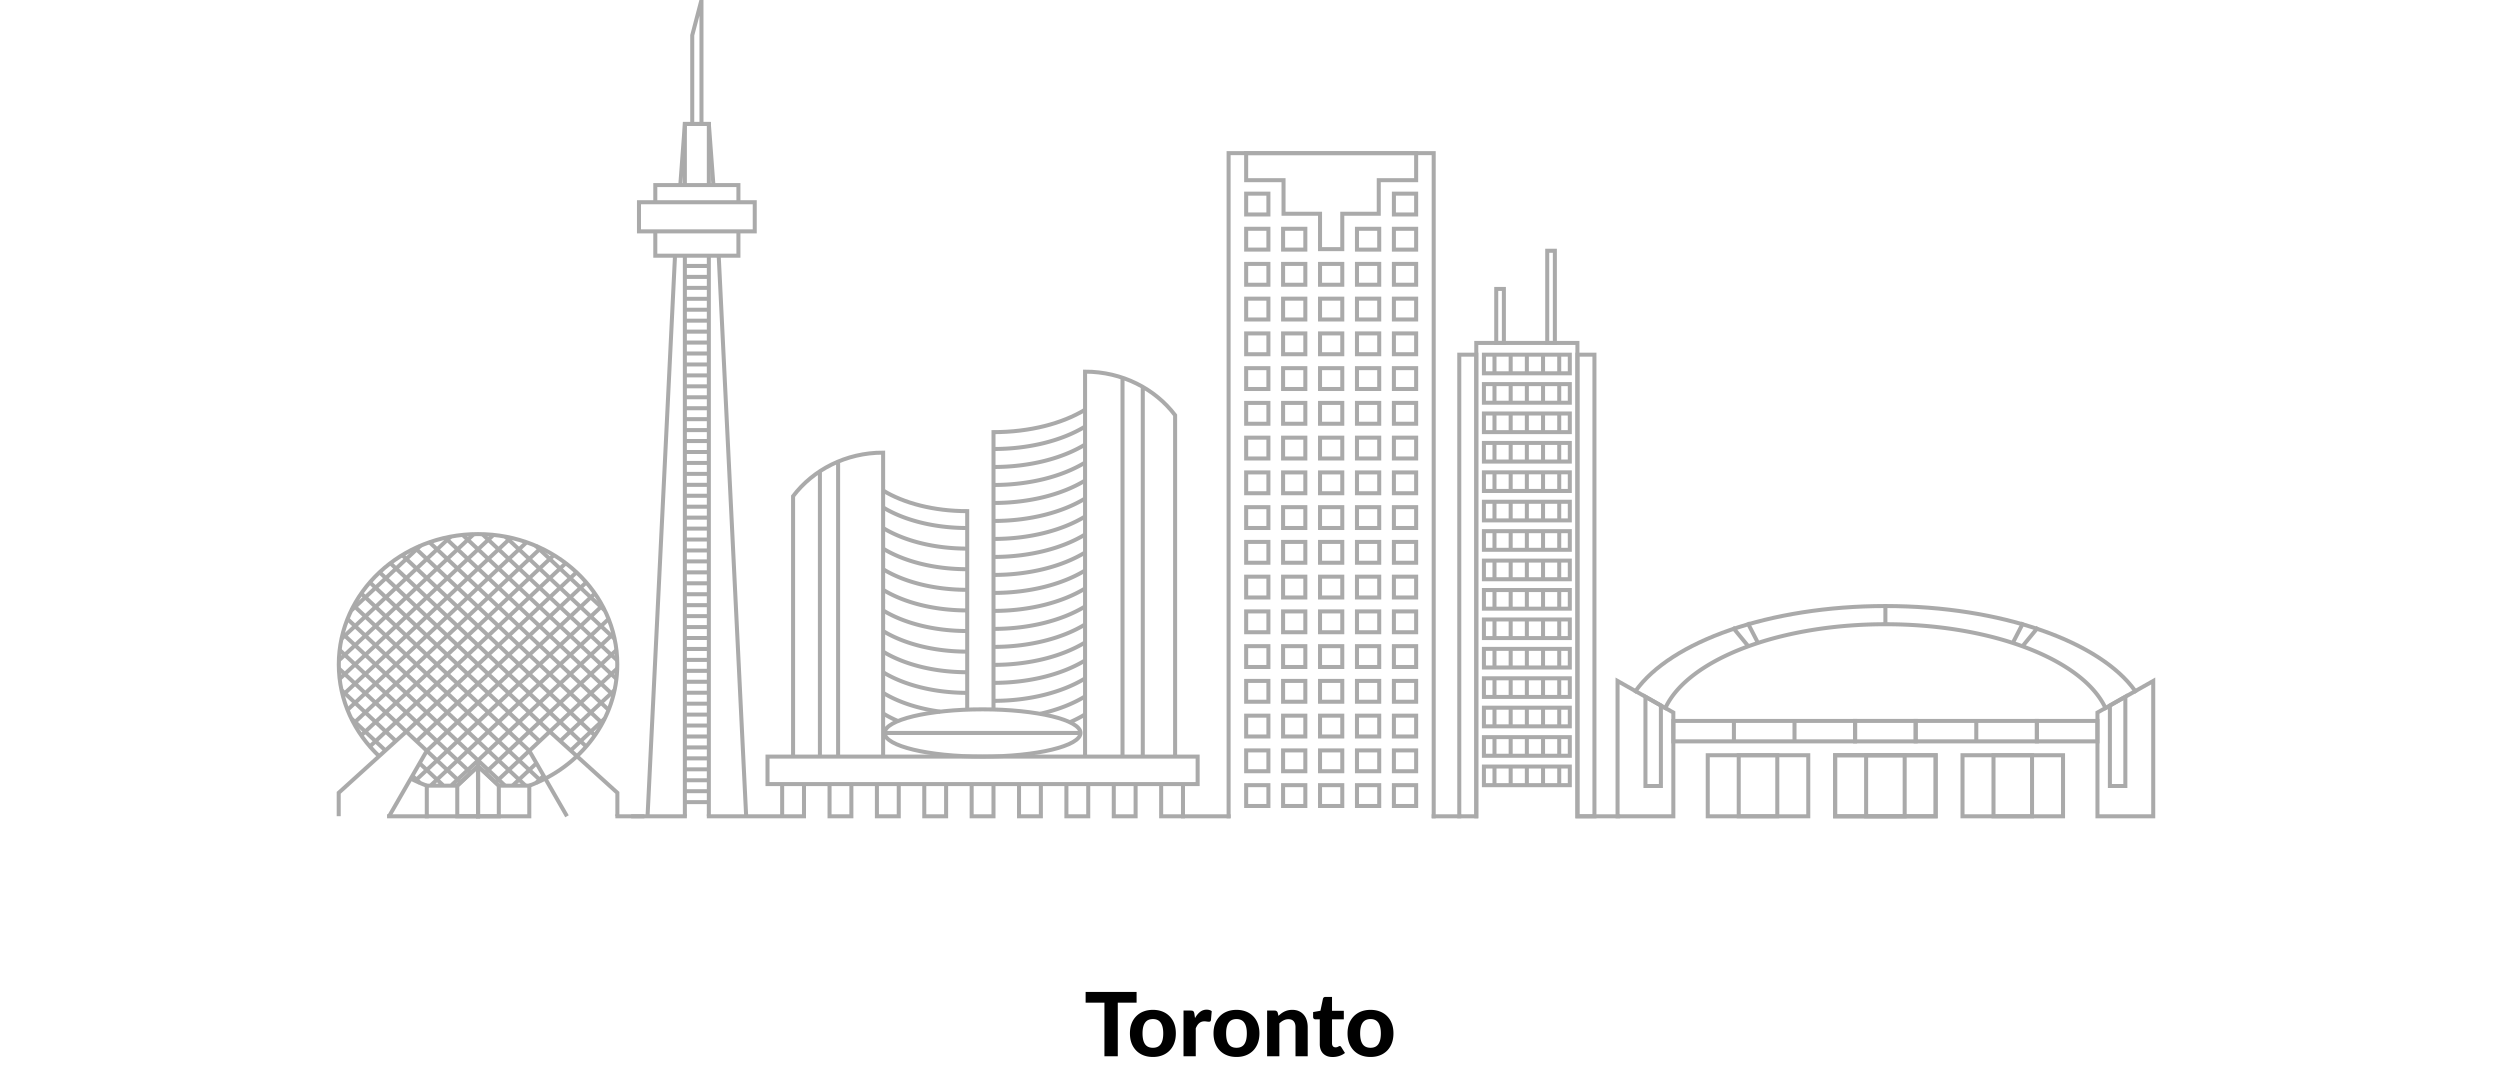 <svg width="620" height="266" fill="none" xmlns="http://www.w3.org/2000/svg">
    <g clip-path="url(#a)">
        <path d="M153.109 202.442h6.195M96.486 202.442h9.359" stroke="#AAA" stroke-miterlimit="10" stroke-linecap="square"/>
        <path d="m94.136 141.926 42.21 39.51M96.809 139.671l48.573 45.463M99.752 137.667l47.77 44.714M102.979 135.925l46.402 43.437M106.513 134.48l44.416 41.571M110.408 133.363l41.711 39.044M114.733 132.656l38.144 35.7M119.626 132.475l33.445 31.305M125.33 133.082l27.086 25.334M132.834 135.346l17.102 15.995M102.271 192.396l1.897 1.778M87.125 178.188l8.459 7.936M104.064 189.287l5.937 5.557M84.693 171.155l13.484 12.62M84.04 165.785l30.203 28.271M84.233 161.205l32.552 30.47M84.99 157.155l40.263 37.689M86.179 153.511l44.158 41.333M87.728 150.203l46.402 43.434M89.586 147.181l41.678 39.012M91.728 144.428l42.078 39.386M142.97 141.926l-42.21 39.51M140.297 139.671l-48.57 45.463M137.356 137.667l-47.77 44.714M134.13 135.925l-46.402 43.437M130.592 134.48l-44.413 41.571M126.701 133.363l-41.71 39.044M122.377 132.656l-38.144 35.7M117.484 132.475 84.039 163.78M111.776 133.082 84.69 158.416M104.272 135.346l-17.098 15.995M134.833 192.396l-1.893 1.778M149.983 178.188l-8.459 7.936M133.025 189.302l-5.918 5.542M152.416 171.155l-13.483 12.62M153.069 165.785l-30.204 28.271M152.877 161.205l-32.552 30.47M152.119 157.155l-40.243 37.668M150.929 153.511l-44.184 41.357M149.381 150.203l-46.402 43.434M147.524 147.181l-41.678 39.012M145.382 144.428l-42.078 39.386M96.487 202.442l9.358-16.249-5.085-4.757L84 196.616v5.796M140.618 202.442l-9.355-16.249 5.082-4.757 16.763 15.18v5.796M118.555 202.442h-12.709v-7.598h7.556l5.137-4.808.016 12.406Z" stroke="#AAA" stroke-miterlimit="10"/>
        <path d="M118.555 202.442h-5.154v-7.598l5.138-4.808.016 12.406Z" stroke="#AAA" stroke-miterlimit="10"/>
        <path d="M118.555 202.442h12.709v-7.598h-7.556l-5.137-4.808-.016 12.406Z" stroke="#AAA" stroke-miterlimit="10"/>
        <path d="M118.555 202.442h5.153v-7.598l-5.137-4.808-.016 12.406ZM105.845 194.844a36.064 36.064 0 0 1-3.973-1.754" stroke="#AAA" stroke-miterlimit="10"/>
        <path d="M94.136 187.636c-6.25-5.85-10.114-13.931-10.114-22.857 0-17.851 15.46-32.322 34.532-32.322 19.072 0 34.532 14.471 34.532 32.322 0 13.65-9.039 25.326-21.822 30.062M187.176 50.156h-28.708v7.22h28.708v-7.22ZM183.127 45.894h-20.613v4.262h20.613v-4.262ZM183.127 57.377h-20.613v6.037h20.613v-6.038ZM175.793 45.894V30.74h-5.946l-1.132 15.153M175.793 202.442V63.414M167.403 63.414l-6.811 139.028" stroke="#AAA" stroke-miterlimit="10"/>
        <path d="M169.846 45.894V30.74h5.946l1.132 15.153M169.846 202.442V63.414M178.238 63.414l6.811 139.028M173.964 30.74h-2.289V8.76L173.964 0v30.74ZM169.846 65.961h5.946M169.846 68.675h5.946M169.846 71.388h5.946M169.846 74.103h5.946M169.846 76.816h5.946M169.846 79.53h5.946M169.846 82.243h5.946M169.846 84.957h5.946M169.846 87.67h5.946M169.846 90.385h5.946M169.846 93.098h5.946M169.846 95.812h5.946M169.846 98.525h5.946M169.846 101.239h5.946M169.846 103.953h5.946M169.846 106.666h5.946M169.846 109.38h5.946M169.846 112.094h5.946M169.846 114.807h5.946M169.846 117.521h5.946M169.846 120.235h5.946M169.846 122.948h5.946M169.846 125.662h5.946M169.846 128.376h5.946M169.846 131.089h5.946M169.846 133.803h5.946M169.846 136.517h5.946M169.846 139.23h5.946M169.846 141.944h5.946M169.846 144.658h5.946M169.846 147.371h5.946M169.846 150.085h5.946M169.846 152.799h5.946M169.846 155.512h5.946M169.846 158.226h5.946M169.846 160.94h5.946M169.846 163.653h5.946M169.846 166.367h5.946M169.846 169.081h5.946M169.846 171.794h5.946M169.846 174.508h5.946M169.846 177.222h5.946M169.846 179.935h5.946M169.846 182.649h5.946M169.846 185.363h5.946M169.846 188.076h5.946M169.846 190.79h5.946M169.846 193.504h5.946M169.846 196.218h5.946M169.846 198.931h5.946" stroke="#AAA" stroke-miterlimit="10"/>
        <path d="M169.847 202.442h-12.826M193.975 202.442h-18.182M297.016 187.636H190.344v6.816h106.672v-6.816ZM199.389 194.452h-5.414v7.99h5.414v-7.99ZM211.141 194.452h-5.414v7.99h5.414v-7.99ZM222.888 194.452h-5.414v7.99h5.414v-7.99ZM234.636 194.452h-5.414v7.99h5.414v-7.99ZM246.385 194.452h-5.414v7.99h5.414v-7.99ZM258.133 194.452h-5.414v7.99h5.414v-7.99ZM269.882 194.452h-5.414v7.99h5.414v-7.99ZM281.63 194.452h-5.414v7.99h5.414v-7.99ZM293.381 194.452h-5.414v7.99h5.414v-7.99Z" stroke="#AAA" stroke-miterlimit="10" stroke-linecap="square"/>
        <path d="M243.68 187.633c13.413 0 24.287-2.623 24.287-5.859 0-3.236-10.874-5.859-24.287-5.859-13.413 0-24.286 2.623-24.286 5.859 0 3.236 10.873 5.859 24.286 5.859ZM219.394 181.774h48.573M219.014 187.636v-75.382c-9.22 0-17.372 4.265-22.332 10.803v64.579M269.096 187.636V92.168c9.22 0 17.372 4.265 22.332 10.804v84.664M278.383 93.68v93.956M283.41 95.948v91.688M207.849 114.475v73.161M203.337 116.872v70.764" stroke="#AAA" stroke-miterlimit="10"/>
        <path d="M219.007 121.653c5.144 3.137 12.583 5.111 20.858 5.111v49.226M269.095 101.607c-5.598 3.417-13.699 5.563-22.706 5.563v68.748" stroke="#AAA" stroke-miterlimit="10"/>
        <path d="M219.007 125.837c5.144 3.136 12.583 5.11 20.858 5.11M219.007 130.944c5.144 3.14 12.583 5.111 20.858 5.111M219.007 136.055c5.144 3.139 12.583 5.11 20.858 5.11M219.007 141.165c5.144 3.136 12.583 5.11 20.858 5.11M219.007 146.275c5.144 3.137 12.583 5.111 20.858 5.111M219.007 151.383c5.144 3.139 12.583 5.11 20.858 5.11M219.007 156.494c5.144 3.139 12.583 5.11 20.858 5.11M219.007 161.604c5.144 3.136 12.583 5.11 20.858 5.11M219.007 166.714c5.144 3.136 12.583 5.111 20.858 5.111M219.007 171.822c3.712 2.264 8.617 3.921 14.17 4.669M219.007 176.932a28.739 28.739 0 0 0 3.702 1.89M269.095 105.788c-5.598 3.417-13.699 5.563-22.706 5.563M269.095 110.249c-5.598 3.417-13.699 5.563-22.706 5.563M269.095 114.711c-5.598 3.417-13.699 5.563-22.706 5.563M269.095 119.172c-5.598 3.417-13.699 5.563-22.706 5.563M269.095 123.634c-5.598 3.417-13.699 5.563-22.706 5.563M269.095 128.095c-5.598 3.417-13.699 5.563-22.706 5.563M269.095 132.556c-5.598 3.417-13.699 5.563-22.706 5.563M269.095 137.018c-5.598 3.417-13.699 5.563-22.706 5.563M269.095 141.479c-5.598 3.417-13.699 5.563-22.706 5.563M269.095 145.941c-5.598 3.417-13.699 5.563-22.706 5.563M269.095 150.402c-5.598 3.417-13.699 5.563-22.706 5.563M269.095 154.863c-5.598 3.417-13.699 5.564-22.706 5.564M269.095 159.325c-5.598 3.417-13.699 5.563-22.706 5.563M269.095 163.786c-5.598 3.417-13.699 5.563-22.706 5.563M269.095 168.248c-5.598 3.417-13.699 5.563-22.706 5.563M269.095 172.709c-3.06 1.869-6.869 3.357-11.167 4.323M269.095 177.171a30.508 30.508 0 0 1-3.773 1.943" stroke="#AAA" stroke-miterlimit="10"/>
        <path d="M304.692 202.442h-11.309M314.565 48.025h-5.518v5.165h5.518v-5.165ZM314.565 56.737h-5.518V61.9h5.518v-5.164ZM323.723 56.737h-5.518V61.9h5.518v-5.164ZM314.565 65.451h-5.518v5.165h5.518v-5.165ZM323.723 65.451h-5.518v5.165h5.518v-5.165ZM345.687 53.19h5.518v-5.165h-5.518v5.165ZM345.687 61.905h5.518V56.74h-5.518v5.165ZM336.529 61.905h5.518V56.74h-5.518v5.165ZM345.687 70.613h5.518v-5.165h-5.518v5.165ZM336.529 70.613h5.518v-5.165h-5.518v5.165ZM332.885 65.451h-5.518v5.165h5.518v-5.165ZM314.565 74.07h-5.518v5.164h5.518v-5.165ZM323.723 74.07h-5.518v5.164h5.518v-5.165ZM345.687 79.231h5.518v-5.165h-5.518v5.165ZM336.529 79.231h5.518v-5.165h-5.518v5.165ZM332.885 74.07h-5.518v5.164h5.518v-5.165ZM314.565 82.687h-5.518v5.165h5.518v-5.165ZM323.723 82.687h-5.518v5.165h5.518v-5.165ZM345.687 87.849h5.518v-5.165h-5.518v5.165ZM336.529 87.849h5.518v-5.165h-5.518v5.165ZM332.885 82.687h-5.518v5.165h5.518v-5.165ZM314.565 91.305h-5.518v5.165h5.518v-5.165ZM323.723 91.305h-5.518v5.165h5.518v-5.165ZM345.687 96.467h5.518v-5.165h-5.518v5.165ZM336.529 96.467h5.518v-5.165h-5.518v5.165ZM332.885 91.305h-5.518v5.165h5.518v-5.165ZM314.565 99.923h-5.518v5.165h5.518v-5.165ZM323.723 99.923h-5.518v5.165h5.518v-5.165ZM345.687 105.085h5.518V99.92h-5.518v5.165ZM336.529 105.085h5.518V99.92h-5.518v5.165ZM332.885 99.923h-5.518v5.165h5.518v-5.165ZM314.565 108.541h-5.518v5.165h5.518v-5.165ZM323.723 108.541h-5.518v5.165h5.518v-5.165ZM345.687 113.703h5.518v-5.165h-5.518v5.165ZM336.529 113.703h5.518v-5.165h-5.518v5.165ZM332.885 108.541h-5.518v5.165h5.518v-5.165ZM314.565 117.159h-5.518v5.165h5.518v-5.165ZM323.723 117.159h-5.518v5.165h5.518v-5.165ZM345.687 122.323h5.518v-5.164h-5.518v5.164ZM336.529 122.323h5.518v-5.164h-5.518v5.164ZM332.885 117.159h-5.518v5.165h5.518v-5.165ZM314.565 125.777h-5.518v5.165h5.518v-5.165ZM323.723 125.777h-5.518v5.165h5.518v-5.165ZM345.687 130.942h5.518v-5.165h-5.518v5.165ZM336.529 130.942h5.518v-5.165h-5.518v5.165ZM332.885 125.777h-5.518v5.165h5.518v-5.165ZM314.565 134.395h-5.518v5.165h5.518v-5.165ZM323.723 134.395h-5.518v5.165h5.518v-5.165ZM345.687 139.56h5.518v-5.165h-5.518v5.165ZM336.529 139.56h5.518v-5.165h-5.518v5.165ZM332.885 134.395h-5.518v5.165h5.518v-5.165ZM314.565 143.013h-5.518v5.165h5.518v-5.165ZM323.723 143.013h-5.518v5.165h5.518v-5.165ZM345.687 148.178h5.518v-5.165h-5.518v5.165ZM336.529 148.178h5.518v-5.165h-5.518v5.165ZM332.885 143.013h-5.518v5.165h5.518v-5.165ZM314.565 151.631h-5.518v5.164h5.518v-5.164ZM323.723 151.631h-5.518v5.164h5.518v-5.164ZM345.687 156.796h5.518v-5.165h-5.518v5.165ZM336.529 156.796h5.518v-5.165h-5.518v5.165ZM332.885 151.631h-5.518v5.164h5.518v-5.164ZM314.565 160.249h-5.518v5.164h5.518v-5.164ZM323.723 160.249h-5.518v5.164h5.518v-5.164ZM345.687 165.413h5.518v-5.164h-5.518v5.164ZM336.529 165.413h5.518v-5.164h-5.518v5.164ZM332.885 160.249h-5.518v5.164h5.518v-5.164ZM314.565 168.867h-5.518v5.164h5.518v-5.164ZM323.723 168.867h-5.518v5.164h5.518v-5.164ZM345.687 174.031h5.518v-5.164h-5.518v5.164ZM336.529 174.031h5.518v-5.164h-5.518v5.164ZM332.885 168.867h-5.518v5.164h5.518v-5.164ZM314.565 177.485h-5.518v5.164h5.518v-5.164ZM323.723 177.485h-5.518v5.164h5.518v-5.164ZM345.687 182.649h5.518v-5.164h-5.518v5.164ZM336.529 182.649h5.518v-5.164h-5.518v5.164ZM332.885 177.485h-5.518v5.164h5.518v-5.164ZM314.565 186.102h-5.518v5.165h5.518v-5.165ZM323.723 186.102h-5.518v5.165h5.518v-5.165ZM345.687 191.267h5.518v-5.165h-5.518v5.165ZM336.529 191.267h5.518v-5.165h-5.518v5.165ZM332.885 186.102h-5.518v5.165h5.518v-5.165ZM314.565 194.721h-5.518v5.164h5.518v-5.164ZM323.723 194.721h-5.518v5.164h5.518v-5.164ZM345.687 199.885h5.518v-5.164h-5.518v5.164ZM336.529 199.885h5.518v-5.164h-5.518v5.164ZM332.885 194.721h-5.518v5.164h5.518v-5.164Z" stroke="#AAA" stroke-miterlimit="10" stroke-linecap="square"/>
        <path d="M355.556 202.442V37.979h-50.863v164.463" stroke="#AAA" stroke-miterlimit="10" stroke-linecap="square"/>
        <path d="M351.206 37.98h-42.159v6.707h9.271v8.322h9.049v8.778h5.518v-8.778h9.046v-8.322h9.275V37.98Z" stroke="#AAA" stroke-miterlimit="10"/>
        <path d="M355.556 202.442h6.346M391.769 202.442h9.519M391.201 202.442V85.048h-25.083v117.394" stroke="#AAA" stroke-miterlimit="10" stroke-linecap="square"/>
        <path d="M366.119 87.957H361.9v114.485h4.219V87.957ZM395.42 87.957h-4.218v114.485h4.218V87.957ZM389.312 87.958h-21.3v4.621h21.3v-4.621ZM378.66 87.958v4.621M374.649 87.958v4.621M370.633 87.958v4.621M382.675 87.958v4.621M386.687 87.958v4.621M389.312 95.253h-21.3v4.622h21.3v-4.622ZM378.66 95.253v4.622M374.648 95.253v4.622M370.633 95.253v4.622M382.676 95.253v4.622M386.688 95.253v4.622M389.312 102.549h-21.3v4.621h21.3v-4.621ZM378.66 102.549v4.621M374.649 102.549v4.621M370.633 102.549v4.621M382.675 102.549v4.621M386.687 102.549v4.621M389.312 109.845h-21.3v4.621h21.3v-4.621ZM378.66 109.845v4.621M374.649 109.845v4.621M370.633 109.845v4.621M382.675 109.845v4.621M386.687 109.845v4.621M389.312 117.14h-21.3v4.622h21.3v-4.622ZM378.66 117.14v4.622M374.648 117.14v4.622M370.633 117.14v4.622M382.676 117.14v4.622M386.688 117.14v4.622M389.312 124.437h-21.3v4.621h21.3v-4.621ZM378.66 124.437v4.621M374.649 124.437v4.621M370.633 124.437v4.621M382.675 124.437v4.621M386.687 124.437v4.621M389.312 131.732h-21.3v4.622h21.3v-4.622ZM378.66 131.732v4.622M374.648 131.732v4.622M370.633 131.732v4.622M382.676 131.732v4.622M386.688 131.732v4.622M389.312 139.028h-21.3v4.622h21.3v-4.622ZM378.66 139.028v4.622M374.649 139.028v4.622M370.633 139.028v4.622M382.675 139.028v4.622M386.687 139.028v4.622M389.312 146.327h-21.3v4.621h21.3v-4.621ZM378.66 146.327v4.618M374.648 146.327v4.618M370.633 146.327v4.618M382.676 146.327v4.618M386.688 146.327v4.618M389.312 153.623h-21.3v4.621h21.3v-4.621ZM378.66 153.623v4.619M374.649 153.623v4.619M370.633 153.623v4.619M382.675 153.623v4.619M386.687 153.623v4.619M389.312 160.919h-21.3v4.621h21.3v-4.621ZM378.66 160.919v4.618M374.648 160.919v4.618M370.633 160.919v4.618M382.676 160.919v4.618M386.688 160.919v4.618M389.312 168.215h-21.3v4.621h21.3v-4.621ZM378.66 168.215v4.621M374.649 168.215v4.621M370.633 168.215v4.621M382.675 168.215v4.621M386.687 168.215v4.621M389.312 175.51h-21.3v4.622h21.3v-4.622ZM378.66 175.51v4.622M374.648 175.51v4.622M370.633 175.51v4.622M382.676 175.51v4.622M386.688 175.51v4.622M389.312 182.807h-21.3v4.621h21.3v-4.621ZM378.66 182.806v4.622M374.649 182.806v4.622M370.633 182.806v4.622M382.675 182.806v4.622M386.687 182.806v4.622M389.312 190.102h-21.3v4.621h21.3v-4.621ZM378.66 190.102v4.621M374.648 190.102v4.621M370.633 190.102v4.621M382.676 190.102v4.621M386.688 190.102v4.621M372.963 71.654h-1.897v13.394h1.897V71.654ZM385.607 62.188h-1.896v22.863h1.896V62.188ZM414.986 176.709l-13.832-7.831v33.564h13.832v-25.733Z" stroke="#AAA" stroke-miterlimit="10" stroke-linecap="square"/>
        <path d="m411.902 174.964-3.831-2.17v22.138h3.831v-19.968ZM430.011 178.788h-15.025v5.074h15.025v-5.074ZM445.035 178.788h-15.024v5.074h15.024v-5.074ZM460.065 178.788H445.04v5.074h15.025v-5.074Z" stroke="#AAA" stroke-miterlimit="10" stroke-linecap="square"/>
        <path d="M475.088 178.788h-15.025v5.074h15.025v-5.074ZM448.45 187.298h-24.929v15.144h24.929v-15.144Z" stroke="#AAA" stroke-miterlimit="10" stroke-linecap="square"/>
        <path d="M440.769 187.298h-9.562v15.144h9.562v-15.144ZM472.36 187.298h-9.562v15.144h9.562v-15.144ZM503.948 187.298h-9.561v15.144h9.561v-15.144Z" stroke="#AAA" stroke-miterlimit="10" stroke-linecap="square"/>
        <path d="M480.042 187.298h-24.929v15.144h24.929v-15.144ZM520.169 176.709 534 168.878v33.564h-13.831v-25.733Z" stroke="#AAA" stroke-miterlimit="10" stroke-linecap="square"/>
        <path d="m523.252 174.964 3.834-2.171v22.138h-3.834v-19.967ZM505.144 183.862h15.025v-5.074h-15.025v5.074Z" stroke="#AAA" stroke-miterlimit="10" stroke-linecap="square"/>
        <path d="M490.12 183.862h15.025v-5.074H490.12v5.074ZM475.092 183.862h15.024v-5.074h-15.024v5.074ZM486.704 202.442h24.928v-15.144h-24.928v15.144ZM455.114 202.442h24.928v-15.144h-24.928v15.144ZM405.602 171.396c8.726-12.265 33.177-21.097 61.975-21.097 28.798 0 53.253 8.832 61.979 21.097" stroke="#AAA" stroke-miterlimit="10" stroke-linecap="square"/>
        <path d="M413.006 175.589a17.37 17.37 0 0 1 1.612-2.75c7.459-10.481 28.35-18.027 52.959-18.027s45.503 7.546 52.959 18.027a17.402 17.402 0 0 1 1.613 2.753M467.577 154.812v-4.513M435.88 159.243l-2.29-4.431M433.358 159.998l-3.347-4.069M499.274 159.243l2.29-4.431M501.802 159.998l3.344-4.069" stroke="#AAA" stroke-miterlimit="10" stroke-linecap="square"/>
        <path d="M281.874 248.662h-4.664v13.299h-3.311v-13.299h-4.664V246h12.639v2.662ZM285.931 250.444c.85 0 1.624.136 2.321.407.696.271 1.294.66 1.793 1.166a5.098 5.098 0 0 1 1.155 1.826c.271.719.407 1.529.407 2.431 0 .902-.136 1.716-.407 2.442a5.206 5.206 0 0 1-1.155 1.837 5.065 5.065 0 0 1-1.793 1.166c-.697.271-1.471.407-2.321.407-.858 0-1.639-.136-2.343-.407a5.048 5.048 0 0 1-1.793-1.166 5.301 5.301 0 0 1-1.166-1.837c-.272-.726-.407-1.54-.407-2.442 0-.902.135-1.712.407-2.431a5.19 5.19 0 0 1 1.166-1.826 5.048 5.048 0 0 1 1.793-1.166c.704-.271 1.485-.407 2.343-.407Zm0 9.405c.865 0 1.507-.297 1.925-.891.418-.601.627-1.492.627-2.673 0-1.173-.209-2.057-.627-2.651-.418-.601-1.06-.902-1.925-.902-.888 0-1.54.301-1.958.902-.418.594-.627 1.478-.627 2.651 0 1.181.209 2.072.627 2.673.418.594 1.07.891 1.958.891ZM296.362 252.49c.359-.645.774-1.155 1.243-1.529a2.568 2.568 0 0 1 1.65-.561c.513 0 .931.121 1.254.363l-.198 2.244c-.037.147-.095.249-.176.308a.533.533 0 0 1-.308.077c-.117 0-.286-.015-.506-.044a3.72 3.72 0 0 0-.616-.055c-.279 0-.528.04-.748.121a1.88 1.88 0 0 0-.572.341 2.565 2.565 0 0 0-.462.539 5.57 5.57 0 0 0-.374.726v6.941h-3.036V250.62h1.793c.308 0 .521.055.638.165.117.11.202.301.253.572l.165 1.133ZM306.663 250.444c.851 0 1.624.136 2.321.407.697.271 1.294.66 1.793 1.166a5.07 5.07 0 0 1 1.155 1.826c.271.719.407 1.529.407 2.431 0 .902-.136 1.716-.407 2.442a5.178 5.178 0 0 1-1.155 1.837 5.056 5.056 0 0 1-1.793 1.166c-.697.271-1.47.407-2.321.407-.858 0-1.639-.136-2.343-.407a5.056 5.056 0 0 1-1.793-1.166 5.316 5.316 0 0 1-1.166-1.837c-.271-.726-.407-1.54-.407-2.442 0-.902.136-1.712.407-2.431a5.204 5.204 0 0 1 1.166-1.826 5.056 5.056 0 0 1 1.793-1.166c.704-.271 1.485-.407 2.343-.407Zm0 9.405c.865 0 1.507-.297 1.925-.891.418-.601.627-1.492.627-2.673 0-1.173-.209-2.057-.627-2.651-.418-.601-1.06-.902-1.925-.902-.887 0-1.54.301-1.958.902-.418.594-.627 1.478-.627 2.651 0 1.181.209 2.072.627 2.673.418.594 1.071.891 1.958.891ZM317.061 251.94a7.73 7.73 0 0 1 .704-.605c.25-.183.51-.341.781-.473a4.4 4.4 0 0 1 .891-.308c.323-.073.671-.11 1.045-.11.616 0 1.163.106 1.639.319.477.213.877.51 1.199.891.33.381.576.836.737 1.364.169.528.253 1.107.253 1.738v7.205h-3.025v-7.205c0-.631-.146-1.118-.44-1.463-.293-.352-.726-.528-1.298-.528-.425 0-.825.092-1.199.275-.374.183-.729.44-1.067.77v8.151h-3.036V250.62h1.87c.382 0 .635.176.759.528l.187.792ZM330.493 262.137c-.513 0-.968-.073-1.364-.22a2.784 2.784 0 0 1-1.001-.649 2.74 2.74 0 0 1-.616-1.012 4.035 4.035 0 0 1-.209-1.342v-6.116h-1.067a.614.614 0 0 1-.418-.154c-.11-.103-.165-.257-.165-.462v-1.188l1.815-.33.616-2.937c.081-.33.305-.495.671-.495h1.584v3.454h2.926v2.112h-2.926v5.918c0 .315.074.565.22.748.154.183.371.275.649.275.147 0 .272-.015.374-.044.103-.037.191-.073.264-.11.074-.044.14-.081.198-.11a.401.401 0 0 1 .198-.055c.088 0 .162.022.22.066a.594.594 0 0 1 .176.198l.913 1.452c-.418.33-.891.579-1.419.748a5.342 5.342 0 0 1-1.639.253ZM339.899 250.444c.851 0 1.625.136 2.321.407.697.271 1.295.66 1.793 1.166a5.07 5.07 0 0 1 1.155 1.826c.272.719.407 1.529.407 2.431 0 .902-.135 1.716-.407 2.442a5.178 5.178 0 0 1-1.155 1.837 5.048 5.048 0 0 1-1.793 1.166c-.696.271-1.47.407-2.321.407-.858 0-1.639-.136-2.343-.407a5.065 5.065 0 0 1-1.793-1.166 5.33 5.33 0 0 1-1.166-1.837c-.271-.726-.407-1.54-.407-2.442 0-.902.136-1.712.407-2.431a5.218 5.218 0 0 1 1.166-1.826 5.065 5.065 0 0 1 1.793-1.166c.704-.271 1.485-.407 2.343-.407Zm0 9.405c.866 0 1.507-.297 1.925-.891.418-.601.627-1.492.627-2.673 0-1.173-.209-2.057-.627-2.651-.418-.601-1.059-.902-1.925-.902-.887 0-1.54.301-1.958.902-.418.594-.627 1.478-.627 2.651 0 1.181.209 2.072.627 2.673.418.594 1.071.891 1.958.891Z" fill="#000"/>
    </g>
    <defs>
        <clipPath id="a">
            <path fill="#fff" d="M0 0h620v266H0z"/>
        </clipPath>
    </defs>
</svg>
